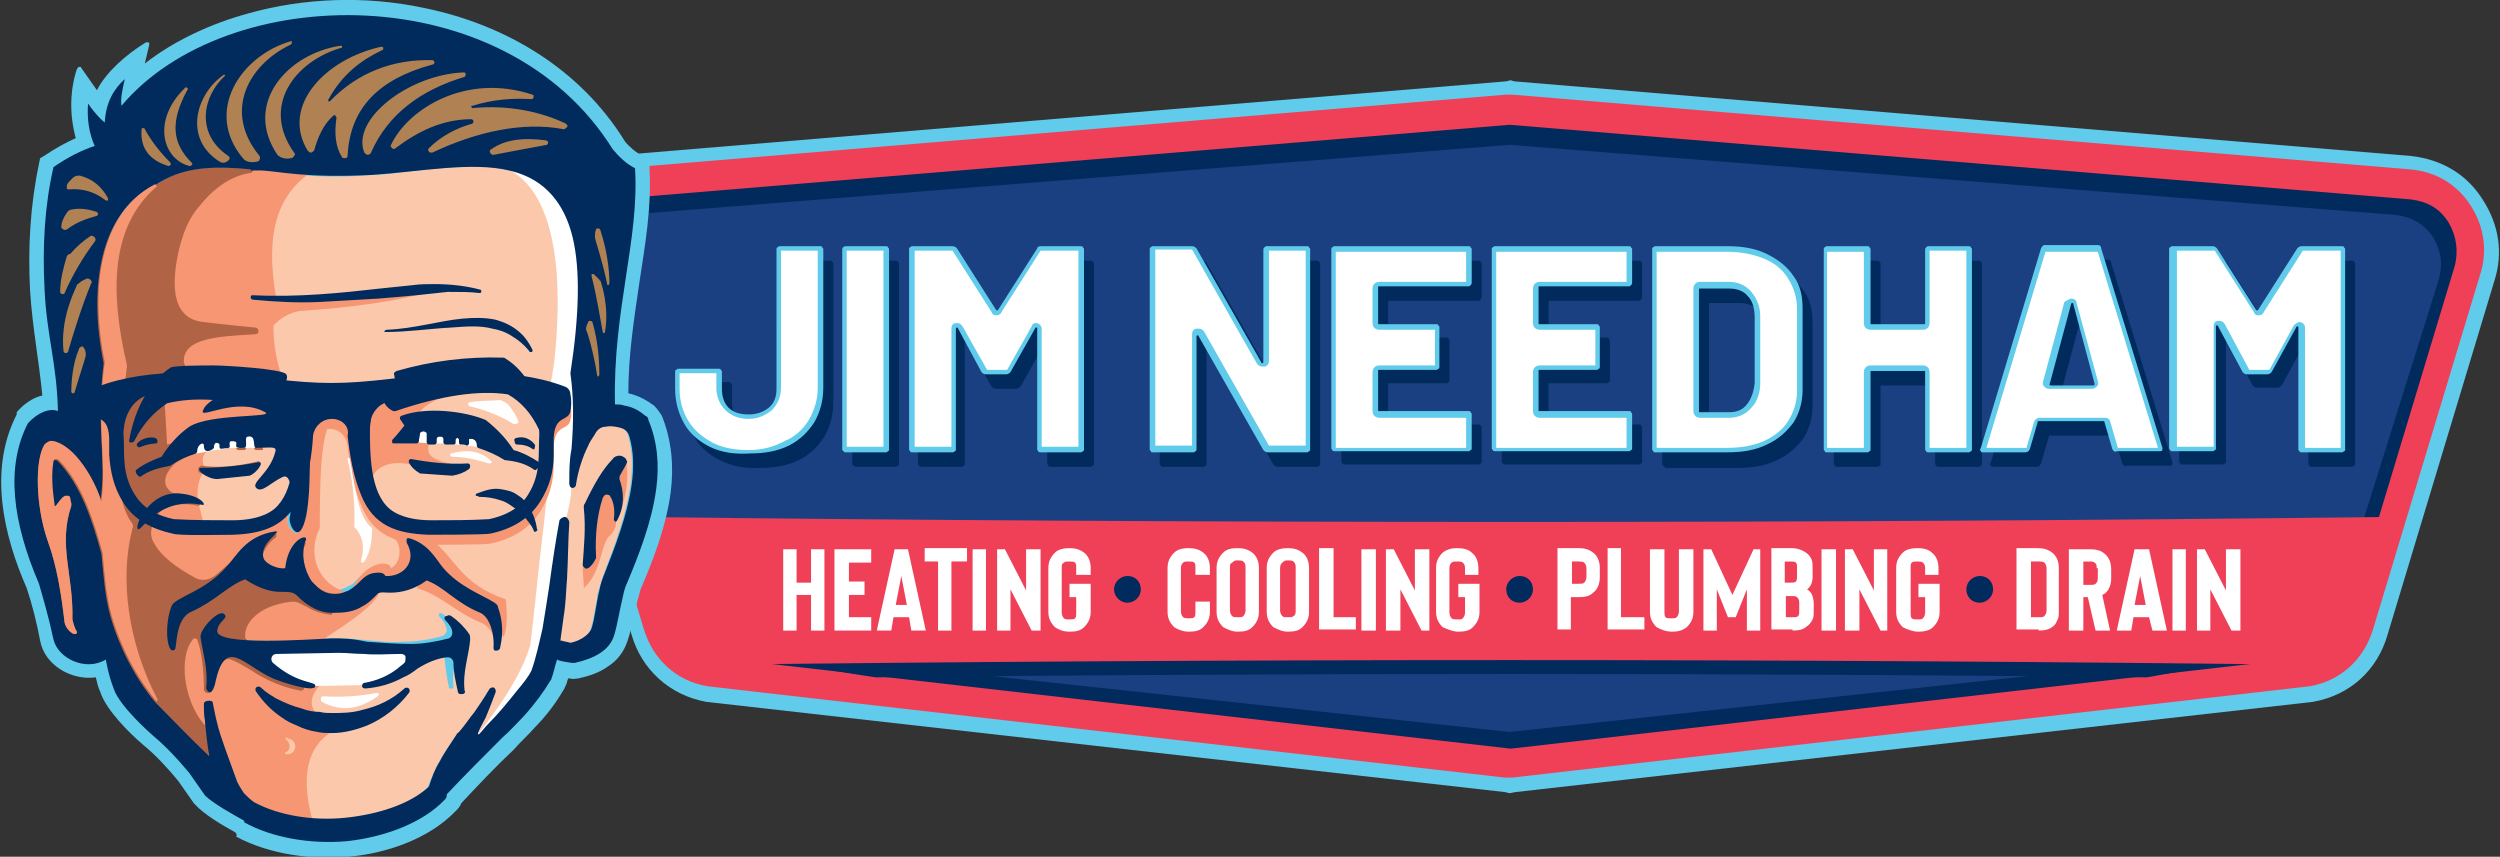 <?xml version="1.0" encoding="utf-8"?><svg xmlns="http://www.w3.org/2000/svg" xmlns:xlink="http://www.w3.org/1999/xlink" xml:space="preserve" id="Layer_1" x="0" y="0" style="enable-background:new 0 0 224.4 76.9" version="1.1" viewBox="0 0 224.4 76.9"><rect x="0" y="0" width="224.4" height="76.9" fill="#333333" stroke="none"/><style>.st0,.st1,.st2,.st3{clip-path:url(#SVGID_00000126308413824397497090000008972711002817458102_);fill-rule:evenodd;clip-rule:evenodd;fill:#60cbea}.st1,.st2,.st3{fill:#ef4058}.st2,.st3{fill:#002b5c}.st3{fill:#1b4082}.st4{fill:#fff}.st4,.st5,.st6{clip-path:url(#SVGID_00000126308413824397497090000008972711002817458102_)}.st5{fill-rule:evenodd;clip-rule:evenodd;fill:#fcc8ac}.st6{fill:#fff}.st6,.st7,.st8{fill-rule:evenodd;clip-rule:evenodd}.st7{clip-path:url(#SVGID_00000126308413824397497090000008972711002817458102_);fill:#f79672}.st8{fill:#b16445}.st10,.st11,.st8,.st9{clip-path:url(#SVGID_00000126308413824397497090000008972711002817458102_)}.st9{fill-rule:evenodd;clip-rule:evenodd;fill:#b08153}.st10,.st11{fill:#002b5c}.st11{fill:#60cbea}</style><defs><path id="SVGID_1_" d="M0 0h224.4v76.9H0z"/></defs><clipPath id="SVGID_00000026129672595499145930000013235686576299375005_"><use xlink:href="#SVGID_1_" style="overflow:visible"/></clipPath><path d="m135.9 7.3 80.5 6.7c2.8.3 5.1 1.7 6.5 4 1.4 2.2 1.8 4.7 1 7.2L214.3 57c-.9 3.1-3.3 5.4-6.7 6L136 71.1l-.5.1-.4-.1L63.4 63c-3.3-.6-5.8-2.9-6.7-6l-9.6-31.8c-.7-2.5-.4-5 1-7.2 1.5-2.3 3.7-3.7 6.6-4l80.5-6.7.4-.1.3.1z" style="clip-path:url(#SVGID_00000026129672595499145930000013235686576299375005_);fill-rule:evenodd;clip-rule:evenodd;fill:#60cbea"/><path d="m135.8 8.5 80.5 6.7c2.4.2 4.3 1.4 5.5 3.3 1.2 1.9 1.5 4.1.8 6.2L213 56.5c-.8 2.6-2.8 4.6-5.7 5.1l-71.6 8.2h-.6l-71.6-8.2c-2.9-.5-4.9-2.5-5.7-5.1l-9.6-31.8c-.6-2.1-.3-4.3.9-6.2 1.2-1.9 3.1-3.1 5.5-3.3l80.5-6.7h.7z" style="clip-path:url(#SVGID_00000026129672595499145930000013235686576299375005_);fill-rule:evenodd;clip-rule:evenodd;fill:#ef4058"/><path d="m135.5 11.2-80.7 6.7c-1.5.1-2.6.8-3.4 2.1-.8 1.3-1 2.6-.5 4l9.6 31.8c.5 1.8 1.8 2.9 3.5 3.2l71.6 8.2 71.6-8.2c1.7-.3 3-1.5 3.5-3.2l9.6-31.8c.4-1.4.2-2.8-.5-4-.8-1.3-1.9-1.9-3.4-2.1l-80.9-6.7z" style="clip-path:url(#SVGID_00000026129672595499145930000013235686576299375005_);fill-rule:evenodd;clip-rule:evenodd;fill:#002b5c"/><path d="M135.5 13 56 19.3c-1.4.1-2.5.8-3.3 2-.8 1.2-1 2.5-.5 3.8l9.4 30c.5 1.6 1.8 2.7 3.4 3l70.5 7.6 70.5-7.6c1.7-.3 2.9-1.4 3.5-3l9.4-30c.4-1.4.2-2.6-.5-3.8-.8-1.2-1.9-1.8-3.3-2L135.5 13z" style="clip-path:url(#SVGID_00000026129672595499145930000013235686576299375005_);fill-rule:evenodd;clip-rule:evenodd;fill:#1b4082"/><path d="M60.9 57.7c4.1.8 13.6 2.5 17.7 3.1 33.5-.4 80.6-.4 114.1 0 4.1-.7 12.9-2.4 16.9-3.1l2.3-9.2c-43.2.6-110 .6-153.1 0l2.1 9.2z" style="clip-path:url(#SVGID_00000026129672595499145930000013235686576299375005_);fill-rule:evenodd;clip-rule:evenodd;fill:#002b5c"/><path d="M56.9 46.4c50.3.6 107.1.6 157.4 0l-4.7 13.3c-48.2-.6-100.2-.6-148.4 0l-4.3-13.3z" style="clip-path:url(#SVGID_00000026129672595499145930000013235686576299375005_);fill-rule:evenodd;clip-rule:evenodd;fill:#ef4058"/><path d="M74 49.3v7.3h-1.2v-3.2h-1.3v3.2h-1.2v-7.3h1.2v3h1.3v-3H74zm2.2 1.1v1.8h1.4v1.2h-1.4v2h2v1.2h-3.3v-7.3h3.3v1.2h-2zm5.4 5h-1.4l-.2 1.2h-1.3l1.6-7.3h1.2l1.6 7.3h-1.3l-.2-1.2zm-.2-1.1-.5-2.6-.5 2.6h1zm5.3-3.9h-1.3v6.2h-1.2v-6.2H83v-1.2h3.8v1.2zm1.8-1.1h-1.2v7.3h1.2v-7.3zm4.8 7.3h-.7l-1.9-3.7v3.7h-1.2v-7.3h.7l1.9 3.7v-3.7h1.3v7.3zm2.7.1c.6 0 1-.1 1.3-.4.4-.4.6-.8.6-1.4v-2.5H96v1.2h.6V55c0 .2 0 .4-.1.5-.1.1-.3.1-.5.1s-.4 0-.5-.1c-.1-.1-.2-.3-.2-.5v-4c0-.3 0-.4.2-.5.1-.1.2-.1.5-.1.2 0 .4 0 .5.1.1.1.1.2.1.5v.6h1.3V51c0-.6-.2-1.1-.6-1.4-.4-.3-.8-.4-1.3-.4s-1 .1-1.3.4c-.4.4-.6.8-.6 1.4v3.9c0 .6.2 1 .6 1.4.3.2.7.4 1.3.4M106.7 56.7c.6 0 1-.1 1.3-.4.4-.4.6-.8.6-1.4V54h-1.3v.9c0 .2 0 .4-.1.5-.1.1-.3.1-.5.1s-.4 0-.5-.1c-.1-.1-.2-.3-.2-.5V51c0-.3.1-.4.2-.5.1-.1.2-.1.5-.1.2 0 .4 0 .5.1.1.1.1.2.1.5v.6h1.3V51c0-.6-.2-1.1-.6-1.4-.4-.3-.8-.4-1.3-.4s-1 .1-1.3.4c-.4.4-.6.8-.6 1.4v3.9c0 .6.2 1 .6 1.4.3.2.8.4 1.3.4m4.4 0c.6 0 1-.1 1.3-.4.4-.4.6-.8.6-1.4V51c0-.6-.2-1.1-.6-1.4-.4-.3-.8-.4-1.3-.4-.6 0-1 .1-1.3.4-.4.4-.6.8-.6 1.4v3.9c0 .6.2 1 .6 1.4.4.2.8.4 1.3.4m0-6.4c.2 0 .4 0 .5.1.1.1.2.2.2.5v3.9c0 .2-.1.4-.2.5-.1.1-.2.1-.5.1s-.4 0-.5-.1c-.1-.1-.2-.3-.2-.5V51c0-.3 0-.4.2-.5.2-.2.3-.2.5-.2m4.5 6.4c.6 0 1-.1 1.3-.4.4-.4.6-.8.6-1.4V51c0-.6-.2-1.1-.6-1.4-.4-.3-.8-.4-1.3-.4s-1 .1-1.3.4c-.4.4-.6.8-.6 1.4v3.9c0 .6.2 1 .6 1.4.4.2.8.4 1.3.4m0-6.4c.2 0 .4 0 .5.1.1.1.2.2.2.5v3.9c0 .2 0 .4-.2.5-.1.1-.2.1-.5.1s-.4 0-.5-.1c-.1-.1-.2-.3-.2-.5V51c0-.3.1-.4.2-.5.2-.2.3-.2.5-.2m6.1 5.1h-2v-6.2h-1.3v7.3h3.3v-1.1zm1.8-6.1h-1.3v7.3h1.3v-7.3zm4.8 7.3h-.7l-1.9-3.7v3.7h-1.3v-7.3h.7L127 53v-3.7h1.3v7.3zm2.6.1c.6 0 1-.1 1.3-.4.4-.4.6-.8.6-1.4v-2.5h-1.9v1.2h.6V55c0 .2-.1.4-.2.5-.1.1-.2.1-.5.1-.2 0-.4 0-.5-.1-.1-.1-.2-.3-.2-.5v-4c0-.3.1-.4.2-.5.1-.1.2-.1.5-.1.2 0 .4 0 .5.1.1.1.2.2.2.5v.6h1.2V51c0-.6-.2-1.1-.6-1.4-.3-.3-.8-.4-1.3-.4s-.9.1-1.3.4c-.4.4-.6.8-.6 1.4v3.9c0 .6.2 1 .6 1.4.5.2.9.4 1.4.4M141.1 53.6h.6c.6 0 1-.1 1.3-.4.4-.3.6-.8.6-1.4V51c0-.6-.2-1.1-.6-1.4-.4-.3-.8-.4-1.3-.4h-1.9v7.3h1.2v-2.9zm0-3.2h.6c.2 0 .4 0 .5.1.1.1.2.3.2.5v.8c0 .2-.1.4-.2.5-.1.1-.3.1-.5.1h-.6v-2zm6.5 5h-2.1v-6.2h-1.2v7.3h3.3v-1.1zm2.5 1.3c.5 0 .9-.1 1.3-.4.4-.4.6-.8.6-1.4v-5.6h-1.3v5.6c0 .2-.1.4-.2.5-.1.1-.2.1-.5.1s-.4 0-.5-.1c-.1-.1-.1-.3-.1-.5v-5.6h-1.3v5.6c0 .6.2 1 .6 1.4.4.2.8.4 1.4.4m7.9-7.4v7.3h-1.2v-3.7l-1 2.5h-.7l-1-2.5v3.7h-1.2v-7.3h.7l1.9 4.1 1.9-4.1h.6zm2.9 7.3c.6 0 1-.1 1.3-.4.2-.1.4-.4.5-.6.1-.2.1-.5.1-.7v-.7c0-.6-.2-1.1-.6-1.3.3-.2.5-.6.5-1.1V51c0-.3 0-.6-.1-.8-.1-.2-.2-.4-.5-.6-.3-.2-.7-.4-1.3-.4H159v7.3h1.9zm-.7-3.1h.6c.2 0 .4 0 .5.1.1.1.2.2.2.5v.7c0 .2 0 .4-.1.5-.1.1-.2.1-.5.1h-.6v-1.9zm0-3.1h.5c.2 0 .4 0 .5.1.1.1.1.2.1.5v.7c0 .2 0 .4-.1.5-.1.1-.3.1-.5.1h-.5v-1.9zm4.6-1.1h-1.3v7.3h1.3v-7.3zm4.7 7.3h-.7l-1.9-3.7v3.7h-1.3v-7.3h.7l1.9 3.7v-3.7h1.2v7.3zm2.7.1c.5 0 1-.1 1.3-.4.4-.4.6-.8.6-1.4v-2.5h-1.9v1.2h.6V55c0 .2-.1.4-.2.5-.1.1-.2.1-.5.1-.2 0-.4 0-.5-.1-.1-.1-.1-.3-.1-.5v-4c0-.3 0-.4.1-.5.1-.1.3-.1.5-.1s.4 0 .5.1c.1.1.2.2.2.5v.6h1.2V51c0-.6-.2-1.1-.6-1.4-.3-.3-.8-.4-1.3-.4s-1 .1-1.3.4c-.4.4-.6.8-.6 1.4v3.9c0 .6.2 1 .6 1.4.4.2.9.4 1.4.4M183 56.6c.5 0 1-.1 1.3-.4.2-.1.3-.4.4-.6.1-.2.1-.5.1-.7V51c0-.6-.2-1.1-.6-1.4-.4-.3-.8-.4-1.3-.4H181v7.3h2zm-.7-6.2h.7c.2 0 .4 0 .5.1.1.1.2.3.2.5v3.8c0 .2-.1.4-.2.5-.1.1-.2.1-.5.1h-.7v-5zm7.1 6.2h-1.3l-.7-3h-.4v3h-1.3v-7.3h1.9c.5 0 1 .1 1.3.4.4.3.6.8.6 1.4v.8c0 .6-.2 1.1-.6 1.4-.1 0-.1.1-.2.1l.7 3.2zm-1.2-5.6c0-.2 0-.4-.2-.5-.1-.1-.2-.1-.5-.1h-.5v2.1h.6c.2 0 .4 0 .5-.1.1-.1.2-.2.2-.5V51zm4.7 4.4h-1.4l-.2 1.2H190l1.6-7.3h1.3l1.6 7.3h-1.3l-.3-1.2zm-.3-1.1-.5-2.6-.5 2.6h1zm3.6-5H195v7.3h1.2v-7.3zm4.8 7.3h-.7l-1.9-3.7v3.7h-1.2v-7.3h.7l1.9 3.7v-3.7h1.3v7.3z" style="clip-path:url(#SVGID_00000026129672595499145930000013235686576299375005_);fill:#fff"/><path d="M101.2 54.1c.6 0 1.2-.5 1.2-1.2s-.5-1.2-1.2-1.2c-.6 0-1.2.5-1.2 1.2s.6 1.2 1.2 1.2M136.4 54.1c.6 0 1.2-.5 1.2-1.2s-.5-1.2-1.2-1.2c-.6 0-1.2.5-1.2 1.2s.5 1.2 1.2 1.2M177.7 54.1c.6 0 1.2-.5 1.2-1.2s-.5-1.2-1.2-1.2c-.6 0-1.2.5-1.2 1.2s.5 1.2 1.2 1.2" style="clip-path:url(#SVGID_00000026129672595499145930000013235686576299375005_);fill-rule:evenodd;clip-rule:evenodd;fill:#002b5c"/><path d="M21.1 74.7c-1.1-.6-2.8-1.6-3.6-2.5l-.1-.1-1.4-2c-.9-1.1-2-2.3-3.1-3.2-1.3-1.1-3.4-3.2-3.9-4.8-.2-.4-.3-.9-.4-1.3-2.2.3-4.6-1.1-5-3.3-.3-1.6-.7-3.2-1.2-4.7C.3 48-1 42.3 1.4 37.4l.1-.2V37c.6-.7 1.4-1.3 2.3-1.5-.3-3.1-.9-6.2-1.1-9.4-.2-3.8 0-7.6.8-11.4l.1-.5.5-.3c.9-.6 1.8-1.1 2.7-1.5-.6-2.2-.5-4.4.1-6.2.1-.1.1-.2.2-.2s.2 0 .2.1l1.4 2c.8-1.6 2.6-3.2 4.4-4.3h.2c.1 0 .1.1.1.2L13 5.7c2.7-2.1 6-3.6 9.3-4.5C27.3-.2 32.8-.4 38 .7c7.4 1.5 14.1 5.5 18.1 12 .4.5 1 1 1.6 1.3l.6.4v.8c.2 3.4-.4 6.8-.9 10.1-.5 3.4-1 6.6-1 10 .9.2 1.6.6 2.3 1.1.3.3.5.6.7.9.9 2.2 1.1 4.6.8 6.9-.4 3-1.5 5.9-2.7 8.7-.1.4-.2.7-.3 1.1-.3 1.2-.5 2.5-.9 3.6-.3.9-.9 1.7-1.7 2.2-.8.6-1.8.9-2.7 1.1-.2 0-.5.1-.7 0H51c-.1.2-.1.4-.2.6-.1.1-.1.3-.2.4-.7 1.2-1.6 2.4-2.6 3.4-.6.7-1.3 1.3-1.9 2-1.6 1.5-3.2 3.2-4.7 4.8-.1.3-.3.5-.5.7-2.4 2.5-6.2 3.8-9.6 4.1-3.3.3-7.1-.2-10.1-1.8.1-.2 0-.3-.1-.4" style="clip-path:url(#SVGID_00000026129672595499145930000013235686576299375005_);fill-rule:evenodd;clip-rule:evenodd;fill:#60cbea"/><path d="M24.7 48.1c-.1 0-.2 0-.3.1-.9.2-1.7.8-2.4 1.4-.8.7-1.6 1.5-2.5 2.2-.6.5-1.5.6-2.1.2-1.3-.8-2.9-1.8-3.7-3.2-.2-.4-.3-.9-.2-1.3.4-1.9 2-2.5 3.8-2.3.2 0 .4.1.6.1.1 0 .1 0 .1-.1s0-.1-.1-.1c-.7-.2-2.4-.5-2.8-1.1-.3-.4-.3-1.1 0-1.6.3-.6.7-1 1.3-1.2.4-.2.7-.4 1.1-.5 0-.4.1-.6.5-.8h.3c.1.1.2.2.2.3v.3c.2 0 .4-.1.5-.1h.1v-.2c0-.2.1-.3.3-.3h.1c.2 0 .3.1.3.3v.2c.2 0 .5-.1.7-.1 0 0 .1 0 .1-.1V40c0-.2.1-.3.3-.3h.2c.2 0 .3.1.3.3v.3h.5v-.6c0-.2.1-.3.2-.3h.5c.1 0 .2.2.2.3v.6h1.5c.4 0 .5.2.4.6-.3.9-1.2 2.1-1.8 2.8 0 .1-.1.2 0 .3 0 0 .1 0 .1.1 0 0 .1.1.1 0 .7-.4 1.3-.8 2-1.2.5-.2.7.5.8.8 0 1 0 2-.1 3 0 .3.1.6.3.8l.3.3c.1 0 .1.1.2.1 0 0 .1 0 .1-.1.3-.3.4-1 .5-1.4.3-1.5.3-3 .3-4.6 0-1 .1-2 .3-3-.1-.5-.2-.9-.4-1.4-.2-.4-.4-.7-.6-1-.3-.5-.5-.9-.7-1.4v-.1H26c-.2.1-.4.3-.6.4h-.2c-.1-.1-.1-.2-.1-.3.2-.3.3-.7.4-1v-.2c0-.1-.1-.1-.2-.1-2.9-.5-5.7-.7-8.6-.6-.2 0-.3 0-.4-.2-.1-.1-.2-.2-.2-.4 0-.4.1-.7.3-1 .5-.8 1.6-1.1 2.5-1.2 1.2-.2 2.6-.3 3.8-.3.1 0 .2-.1.2-.2s-.1-.2-.2-.2c-1.6-.2-3.1-.3-4.7-.5-.6-.1-1.2-.3-1.7-.8-1.3-1.3-.9-4-.6-5.6.3-1.5.9-3.1 1.9-4.3 1.5-1.8 3.4-3.2 5.9-3.1.5 0 1 .1 1.5.2.7.1 1.3.2 1.9.2 2.1.2 4.3.2 6.5 0 .8 0 1.6-.1 2.4-.2 1.7-.2 3.5-.4 5.2-.5 1.5-.1 3.2-.1 4.7.3 3.2.8 5 3 5.8 6.1.4 1.7.5 3.5.4 5.2-.1 2.3-.3 4.7-.7 7 .2 2.3.3 4.5 0 6.8-.2 1-.2 2.1-.2 3.1 0 .1.1.2.2.2s.2-.1.2-.2c.3-1.2.6-2.5 1.2-3.6.3-.6.6-1.1 1-1.6v-.1c.5-.1 1-.1 1.5 0 .4.1.8.2 1.1.4.6 1.5.6 3.3.4 4.9-.4 2.7-1.4 5.4-2.4 8-.2.5-.3 1-.5 1.6-.1.2-.1.4-.1.6-.2.9-.3 1.9-.6 2.8-.1.4-.4.6-.7.8-.4.3-.8.4-1.3.5-.3 0-.6-.1-.9-.2h-.2v-.1l.3-2.1c.1-1.1.2-2.2.2-3.3.1-1.7.1-3.4.2-5 0-.2-.1-.3-.3-.3-.2 0-.3.1-.3.3-.3 1.9-.6 3.9-.9 5.8-.2 1.3-.4 2.5-.6 3.8-.2 1.3-.5 2.6-1 3.8-.4.7-.9 1.3-1.3 1.9-.8 1-1.7 2-2.6 3-.3.3-.5.6-.8.9-.1.1-.2.1-.3 0-.1-.1-.1-.2-.1-.3.2-.5.5-.9.7-1.4.4-.8.7-1.5.9-2.3 0-.1 0-.2-.1-.2s-.2 0-.2.1c-.4.7-.8 1.4-1.3 2-.5.7-.9 1.4-1.5 1.9 0 0 0 .1-.1.1-.5.8-1.1 1.6-1.5 2.4-.4.8-.7 1.5-1 2.3-1.9 1.8-5 2.7-7.6 2.9-2.7.2-5.8-.1-8.2-1.4-.4-.2-.7-.5-1-.8-.3-.3-.5-.7-.7-1.1-.5-1.4-1.1-2.8-1.5-4.2-.3-1-.6-1.9-.7-2.9 0-.1-.2-.1-.3-.1-.1 0-.3 0-.3.2 0 .5.1 1 .1 1.5 0 .1-.1.2-.2.3-.1.1-.2 0-.3-.1-.7-.8-1.1-1.8-1.4-2.8-.5-1.6-.6-3.9.5-5.2.1-.1.2-.2.3-.1.1 0 .2.1.3.2.5 1.3.6 3.2.6 4.5 0 .1.1.1.1.1h.1c.1 0 .1-.1.1-.1.1-1 .5-1.8 1.1-2.7.2-.3.5-.4.9-.3.7.2 1.3.7 2 1 .3.2.7.4 1 .6 1 .6 2.2 1 3.4 1.2 0 0 .1 0 .1-.1s0-.1-.1-.1c-1.1-.4-2.1-.9-3.1-1.6-.3-.2-.6-.4-.8-.6-.1-.1-.2-.3-.1-.5s.2-.3.4-.3c2 0 4.1-.1 6.1-.1.9 0 1.8.1 2.7.1h3.3c.2 0 .5.1.6.4.1.2 0 .5-.2.7-.2.2-.4.3-.6.5-.9.7-1.9 1.1-3 1.3 0 0-.1 0-.1.1s.1.1.1.1c1.2-.1 2.3-.4 3.4-1 .4-.2.9-.5 1.3-.8.8-.5 1.7-.9 2.6-1.1.2 0 .4 0 .5.1.1.1.2.3.2.4.1.9.2 1.7.4 2.6 0 0 0 .1.1.1h.2c.1 0 .1-.1.1-.2-.1-.8 0-1.6.2-2.4.1-.7.3-1.5.4-2.2 0-.1 0-.3-.1-.4-.4-.6-1-1.2-1.5-1.5-.1-.1-.2-.1-.3 0v.2c.3.3.6.7.7 1.2 0 .3-.2.5-.4.6-1.1.3-2.3.5-3.5.5-1.3.1-2.7-.1-4-.2-.9-.1-1.8-.1-2.7-.1-2.2 0-4.3.3-6.5.2-.2 0-.5 0-.7-.1-.3 0-.6-.3-.5-.6 0-.8.4-1.5 1-2 .9-.7 2.2-1.1 3.4-1.2.6 0 .9.3 1.4.5.7.4 1.5.7 2.3.7.8 0 1.5-.1 2.2-.5.5-.3.9-.6 1.2-1 .1-.1.2-.2.3-.2.1-.1.1-.2.3-.2h.2c1.4.1 2.7-.3 3.9-1.1l.1-.1h.1c.2.1.5.2.7.3.6.3 1.2.8 1.8 1.2.7.5 1.4 1 2.3 1.3 1.1.5 1.4 2.3 1.5 3.4v.1h.1c.1 0 .2-.1.2-.2.3-1.2.2-2.4-.2-3.5-.1-.1-.1-.2-.3-.3-.7-.5-1.5-.8-2.2-1.2-.9-.5-1.7-1.1-2.4-1.9-.2-.2-.4-.4-.5-.7-.2-.3-.4-.5-.6-.8-.5-.6-1.1-1-1.9-1.2h-.1v.1c.4.7.6 1.5.1 2.2-.4.7-1.3 1-2.1 1h-.1v-.1c-.2-.2-.3-.3-.6-.3-.6-.1-1 .2-1.5.6-.4.3-.6.7-1.1.9-.4.2-.8.4-1.3.4-1-.1-2-.7-2.5-1.5-.2-.3-.4-.6-.4-.9-.1-.3-.1-.5-.1-.7 0-.5 0-.9.2-1.4.1-.1 0-.2 0-.2-.1 0-.2 0-.2.1-.3.3-.5.5-.7.8-.3.5-.5 1.2-.6 1.8v.1h-.1c-.6.1-1.8-.3-2.1-.9-.2-.4-.1-.9.1-1.3.2-.1.6-.5 1.1-.8M18.3 37c1.7-.5 3.9-.9 5.5 0 .1 0 .2.2.1.3-.1.1-.1.2-.3.2-.8 0-1.5.1-2.2.2-.9.1-1.8.3-2.7.5-.2.1-1.2.2-1.3.3-.5.4-.9.7-1.5.9-.1 0-.2-.1-.2-.1-.1-.1-.1-.2 0-.3.2-.4.5-.9.7-1.2-.1 0-.2.1-.2.1H16c-.1 0-.1-.1-.1-.2 0-.5.1-1.1.4-1.5.1-.2.3-.3.5-.4.7-.2 1.6-.1 2.3 0 .1 0 .2.1.2.2s0 .2-.1.3c-.5.1-.8.4-.9.7" style="clip-path:url(#SVGID_00000026129672595499145930000013235686576299375005_);fill-rule:evenodd;clip-rule:evenodd;fill:#fcc8ac"/><path d="M45.8 15.3c3.3.8 5.1 3 5.9 6.1.4 1.7.5 3.5.4 5.2 0 2.3-.3 4.7-.7 7 .2 2.3.3 4.5 0 6.8-.6 3.9.4 2.3-.6 6.2v.1c-.2 0-.3.1-.3.3-.3 1.9-.6 3.9-.9 5.8-.2 1.3-.4 2.5-.6 3.8-.2 1.3-.5 2.6-1 3.8-.4.7-.9 1.3-1.3 1.9-.8 1-1.7 2-2.6 3-.3.3-.5.6-.8.9-.1.1-.2.1-.3 0-.1-.1-.1-.2-.1-.3 1.6-2 3.9-5.2 4.7-8 .4-3.1.7-6.7 1.1-9.8.3-2.8.6-5.5.9-8.2l-.3-4.8c.2-1 .4-2.1.5-3.1 1-10.1-1-15.1-4-16.7" style="clip-path:url(#SVGID_00000026129672595499145930000013235686576299375005_);fill-rule:evenodd;clip-rule:evenodd;fill:#fff"/><path d="M28.4 39.1v-3.9c2.1.1 3.9 0 6.7-.4 4.9-.6 10.9-1.1 15.6.7.3.1.5.4.5.7.1.5.1 1.1 0 1.5-.2 1-1.4.3-1.5 2.4v1.6c0 1.6-.4 2.9-1.2 4.2-1 1.6-2.6 2.5-4.5 2.9-.5.1-4.7.1-5.5.1-2.9-.1-5-.8-6.1-3.6-.7-1.7-1-3.5-1.2-5.3-.1-.8-.7-1.5-1.6-1.5h-.1c-.3 0-.8.2-1.1.6m15.5 8.4c1.4-.4 2.7-1 3.5-2.2 1.2-1.9.9-3.7 1-5.2.1-1.9-.8-3.8-2.9-3.9-3.4-.2-7 .3-10.3.7-1.1.1-1.9 1-2 2.1 0 2.7 0 6.1 1.8 7.6 1 .8 2.5 1 3.7 1 1.8 0 3.5-.1 5.2-.1M54.6 48.2c.4-.3.7-.8.7-1.4.8-1.7 1.2-3.5.9-5.4-.9.9-1.8 1.8-2.8 2.7-.4 2.3-.7 4.5-1.1 6.7 0 .9.1 1.1.1 2 1.6-1.5 1.4-3.4 2.2-4.6" style="clip-path:url(#SVGID_00000026129672595499145930000013235686576299375005_);fill-rule:evenodd;clip-rule:evenodd;fill:#f79672"/><path d="M31.6 52.9c1.1-2.5 3.4-2.7 3.5-1.9 1-.5 1-2.4.1-2.8-1.7-.9 2.6-.5 3.5.2 2.2 1.7 2.6 4 6.7 5.4.1 1 .2 2.4-.2 3.4-.2-.3-.5-.7-.7-1.1l.2 2.2c-.2-.9-.6-2-1.5-2.4-2.1-.8-3.8-2.6-5.8-3.1.3-.4.7-1.1 1.1-1.6l-.3-.2c-.9.6-1.7 1.1-2.5 1.6-.9-.4-3.4.6-4.1.3M23.7 26.7c0 .4.4 2.6.3 3.1.9-1.1 1.9-1.8 3.1-1.9 4.3-.3 8.4-.8 12.3-1.9-3 .3-5.9.5-8.9.7h-6.8" style="clip-path:url(#SVGID_00000026129672595499145930000013235686576299375005_);fill-rule:evenodd;clip-rule:evenodd;fill:#f79672"/><path d="M24.7 48.1c-.1 0-.2 0-.3.1-.9.2-1.7.8-2.4 1.4-.8.7-1.6 1.5-2.5 2.2-.6.5-1.5.6-2.1.2-1.3-.8-2.9-1.8-3.7-3.2-.2-.4-.3-.9-.2-1.3.4-1.9 2-2.5 3.8-2.3.2 0 .4.1.6.1.1 0 .1 0 .1-.1s0-.1-.1-.1c-.7-.2-2.4-.5-2.8-1.1-.3-.4-.3-1.1 0-1.6.3-.6.7-1 1.3-1.2.4-.2.7-.4 1.1-.5 0-.4.1-.6.5-.8h.3c.1.1.2.2.2.3v.3c.2 0 .4-.1.5-.1h.1v-.2c0-.2.1-.3.3-.3h.1c.2 0 .3.1.3.3v.2c.2 0 .5-.1.7-.1 0 0 .1 0 .1-.1V40c0-.2.1-.3.3-.3h.2c.2 0 .3.1.3.3v.3h.5v-.6c0-.2.1-.3.2-.3h.5c.1 0 .2.2.2.3v.6h1.5c.4 0 .5.2.4.6-.3.9-1.2 2.1-1.8 2.8 0 .1-.1.2 0 .3 0 0 .1 0 .1.1 0 0 .1.1.1 0 .7-.4 1.3-.8 2-1.2.5-.2.7.5.8.8 0 1 0 2-.1 3 0 .3.1.6.3.8l.3.3c.1 0 .1.1.2.1 0 0 .1 0 .1-.1.3-.3.4-1 .5-1.4.3-1.5.3-3 .3-4.6 0-1 .1-2 .3-3-.1-.5-.2-.9-.4-1.4-.2-.4-.4-.7-.6-1-.3-.4-.4-.9-.6-1.3 1.1 1.3 2.9 1.9 4.1 2.3-1.3.4-1.6 3.4-1.6 10-1.2 2.4-.1 5.2 2.6 5.8.1 0 .2 0 .3.1-.1 0-.1 0-.2.1-.4.2-.8.4-1.3.4-1-.1-2-.7-2.5-1.5-.2-.3-.4-.6-.4-.9-.1-.3-.1-.5-.1-.7 0-.5 0-.9.2-1.4.1-.1 0-.2 0-.2-.1 0-.2 0-.2.1-.3.3-.5.5-.7.8-.3.5-.5 1.2-.6 1.8v.1h-.1c-.6.1-1.8-.3-2.1-.9-.2-.4-.1-.9.1-1.3.1-.9.5-1.3 1-1.6m.5-14.6c-2.8-.5-5.6-.7-8.4-.5-.2 0-.3 0-.4-.2-.1-.1-.2-.2-.2-.4 0-.4.1-.7.3-1 .5-.8 1.6-1.1 2.5-1.2 1.2-.2 2.6-.3 3.8-.3.1 0 .2-.1.2-.2s-.1-.2-.2-.2c-1.6-.2-3.1-.3-4.7-.5-.6-.1-1.2-.3-1.7-.8-1.3-1.3-.9-4-.6-5.6.3-1.5.9-3.1 1.9-4.3 1.5-1.8 3.4-3.2 5.9-3.1.5 0 1 .1 1.5.2.7.1 1.3.2 1.9.2h.7c-2.6 1.9-4 5.1-2.9 11.2-.5 2.5-.2 4.9.4 6.7m2.9 40.3c-1.8-.2-3.6-.6-5.1-1.4-.4-.2-.7-.5-1-.8-.3-.3-.5-.7-.7-1.1-.5-1.4-1.1-2.8-1.5-4.2-.3-1-.6-1.9-.7-2.9 0-.1-.2-.1-.3-.1-.1 0-.3 0-.3.2 0 .5.1 1 .1 1.5 0 .1-.1.2-.2.3-.1.1-.2 0-.3-.1-.7-.8-1.1-1.8-1.4-2.8-.5-1.6-.6-3.9.5-5.2.1-.1.2-.2.3-.1.1 0 .2.1.3.2.5 1.3.6 3.2.6 4.5 0 .1.1.1.1.1h.1c.1 0 .1-.1.1-.1.1-1 .5-1.8 1.1-2.7.2-.3.5-.4.9-.3.7.2 1.3.7 2 1 .3.2.7.4 1 .6 1 .6 2.2 1 3.4 1.2 0 0 .1 0 .1-.1s0-.1-.1-.1C26 61 25 60.5 24 59.8c-.3-.2-.6-.4-.8-.6-.1-.1-.2-.3-.1-.5s.2-.3.4-.3c1.5 0 3.1 0 4.6-.1.1 1 .8 2 .7 3.1-.9 1-1.2 2-.2 2.8.9 0 2.2.7 3.1.7-4.1 1-4.9 4.4-3.6 8.9m.9-16.4c-1.9 0-3.8.3-5.8.2-.2 0-.5 0-.7-.1-.3 0-.6-.3-.5-.6 0-.8.4-1.5 1-2 .9-.7 2.2-1.1 3.4-1.2.6 0 .9.3 1.4.5.7.4 1.5.7 2.3.7.8 0 1.5-.1 2.2-.5.4-.3 1.3-.9 1.7-1.2-.3 1.3-4.3 3.7-5 4.2M18.3 37c1.7-.5 3.9-.9 5.5 0 .1 0 .2.2.1.3-.1.1-.1.2-.3.2-.8 0-1.5.1-2.2.2-.9.1-1.8.3-2.7.5-.2.1-1.2.2-1.3.3-.5.4-.9.7-1.5.9-.1 0-.2-.1-.2-.1-.1-.1-.1-.2 0-.3.2-.4.5-.9.7-1.2-.1 0-.2.1-.2.1H16c-.1 0-.1-.1-.1-.2 0-.5.1-1.1.4-1.5.1-.2.3-.3.5-.4.7-.2 1.6-.1 2.3 0 .1 0 .2.1.2.2s0 .2-.1.3c-.5.1-.8.4-.9.7" style="clip-path:url(#SVGID_00000026129672595499145930000013235686576299375005_);fill-rule:evenodd;clip-rule:evenodd;fill:#f79672"/><path d="M43.9 46.8c-1.7.1-3.5.1-5.2 0-1.3-.1-2.8-.2-3.8-1-1.9-1.5-1.9-5.4-1.9-7.7 0-1.2.9-2.2 2.1-2.3 3.4-.4 7-.9 10.4-.7 2.2.2 3.1 2.1 3 4.1 0 .8 0 1.6-.1 2.4-.1 1-.4 1.9-.9 2.8-.8 1.4-2.1 2-3.6 2.4zm-28.3-.1c-1.5-.3-2.8-1-3.6-2.3-.6-.9-.8-1.8-1-2.8-.1-.8 0-1.6 0-2.4-.1-2 .9-3.9 3-4.1 3.4-.3 7 .3 10.4.7 1.2.1 2 1.1 2.1 2.3 0 2.3.1 6.1-1.9 7.7-1 .8-2.5 1-3.8 1-1.7 0-3.4 0-5.2-.1z" style="clip-path:url(#SVGID_00000026129672595499145930000013235686576299375005_);fill-rule:evenodd;clip-rule:evenodd;fill:#fcc8ac"/><path d="M33.9 62.5c.1-.1.1-.2.1-.2 0-.1-.1-.1-.2-.1-1.6.3-3.1.4-4.8.3-.1 0-.2.1-.2.2s0 .2.1.3c1.7.9 3.3.7 5-.5" style="clip-path:url(#SVGID_00000026129672595499145930000013235686576299375005_);fill-rule:evenodd;clip-rule:evenodd;fill:#fff"/><path d="M18.7 39.2c.1.4.1.7.2 1.1-.7.4-.9.9-.5 1.8-.6.9-.8 1.9-.6 3.1.2.6.3 1.2.5 1.8l-4.2.3c-.7-1.7-1.3-3.4-2-5.1 1.3-.7 2.7-1.5 4-2.2.8-.4 1.7-.6 2.6-.8" style="clip-path:url(#SVGID_00000026129672595499145930000013235686576299375005_);fill-rule:evenodd;clip-rule:evenodd;fill:#f79672"/><path d="M9 49.9c-.8-2.9-1.8-6-3.9-8.2-.1 1.2-.1 2.3 0 3.4l.6-.6c.1-.1.3-.1.5 0s.3.2.3.4.1.3.1.5v.3c-.4 1.2-.5 2.4-.5 3.6.1 2.2.6 4.2.6 6.4.1.4.2.7.3 1 .1.2 0 .4-.1.5-.1.1-.3.1-.5 0-.4-.3-.8-.7-.8-1.2-.2-2.5-.6-5-1.5-7.3-.7-2.1-1.6-7.1-.3-8.9.2-.3.6-.5 1-.4 1.8.3 3.3 2.6 4.1 4.5v-1.5c0-1.4-.1-2.8-.1-4.2 0-1.8.1-3.6.4-5.4-1.1-5.3-1-13.1 4.5-16.1h.1c2.7-1.9 5.6-1.8 8.8-1.5h.2l-.2.3c-1.4.2-3 .9-4.7 3-.9 1-1.5 2.4-1.9 4.2-.8 3.8.1 5 .6 5.5.4.4.9.6 1.6.7 0 0 2.5.3 4.7.5.2 0 .3.2.3.3 0 .2-.1.3-.3.3-3.2.2-6.5.3-6.4 2.5 0 .1.1.2.1.3s.2.1.3.1c.8 0 1.6-.1 2.4 0l-1.3 3c-.4 0-.8 0-1.1.1 0 0-.9.4-.8 1.8l.1.1H16c.1 0 .2-.1.2-.1.1 0 .1 0 .2.1.1 0 .1.1 0 .2-.2.3-.6.9-.7 1.2v.1h.1c.3-.1.8-.2 1.5-.8.1-.1 2.2-.6 4.3-.9l.1.7 1.7.2.2 1.8H23c-.1 0-.2-.1-.2-.2v-.6c0-.1-.1-.2-.1-.2h-.4c-.1 0-.2.1-.2.2v.6c0 .1-.1.2-.2.2h-.5c-.1 0-.2-.1-.2-.2v-.3c0-.1-.1-.2-.2-.2h-.2c-.1 0-.2.1-.2.2v.2c0 .1-.1.2-.2.2H19.6V40c0-.1-.1-.2-.2-.2h-.1c-.1 0-.2.1-.2.2v.2c0 .1 0 .2-.2.2s-.4 0-.5.1h-.2l-.1-.1v-.3c0-.1 0-.1-.1-.2h-.2c-.3.1-.4.3-.4.7 0 .1 0 .1-.1.2-.4.1-.8.3-1.1.5-.4.2-.8.5-1.2 1.2-.2.4-.3 1 .1 1.4.3.5 1.5.7 2.7 1 .1 0 .2.1.2.3 0 .1-.1.2-.2.2-.2 0-.4-.1-.6-.1-1.6-.2-3.3.2-3.6 2.2-.1.4 0 .9.2 1.2.7 1.3 2 2.2 3.6 3.1.6.4 1.4.3 2-.2 1.9-1.6 3.4-3.4 5.3-3.7.1 0 .1 0 .1.1v.2c-1 .7-1.4 1.7-1.1 2.3.3.5 1.3.9 1.9.8.2-1.7.9-2.3 1.3-2.7.1-.2.3-.2.4-.1.1.1.2.3.1.4-.2.5-.2.9-.2 1.4 0 .3.1.5.1.7.1.3.2.6.4.9.5.7 1.3 1.3 2.2 1.4v.1l-.1 1.8c-.8-.1-1.6-.3-2.2-.7-.5-.2-.8-.5-1.3-.5-1.2.1-2.5.5-3.3 1.2-.6.5-1 1.1-1 1.9 0 .2.2.4.4.5.3 0 .5 0 .7.1 2 .1 4.3-.2 6.5-.2l-.1 1.3h-6.1c-.1 0-.2.1-.3.2-.1.1 0 .2.1.3.3.2.5.4.8.6.9.7 2 1.2 3.1 1.6.1 0 .2.1.2.3 0 .1-.2.2-.3.2-1.1-.2-2.3-.6-3.4-1.2-.4-.2-.7-.4-1-.6-.7-.4-1.3-.8-1.9-1-.3-.1-.5 0-.7.2-.6.8-1 1.7-1.1 2.6 0 .1-.1.2-.2.2h-.1c-.1 0-.3-.1-.3-.3 0-1.8-.2-3.4-.6-4.5 0 0-.1-.1-.2-.1s-.1 0-.2.1c-1.3 1.6-.8 5.5 1 7.6.1.1.1.1.2 0 0 0 .3-.1.4-.1v.1c.1 1 .2 2 .4 3.1l.1.8-.5-.5c-1.7-1.6-3.3-3.3-5-4.9l-.1-.1c-1.8-2.2-3.2-5-4-7.8-.6-1.9-.6-3.8-.8-5.7m14.2-8.5c.1 0 .1 0 .1.1.1 0 .1.1 0 .1-.1.3-.3.6-.6.8-.1.1-.1.1-.2.1-1.1.2-2.1.3-3.1.4h-.1c-.5-.1-1-.3-1.4-.5-.1 0-.1-.1-.1-.2V42c.1-.1.2-.2.3-.2 1.3.2 3.1.1 5.1-.4" style="clip-path:url(#SVGID_00000026129672595499145930000013235686576299375005_);fill-rule:evenodd;clip-rule:evenodd;fill:#b16445"/><path d="m14.7 34.7.3 5.2 3.4-.9 6.5-.9-.9-2.8zM38.8 33.7c1.2.4 2.4.8 3.5 1.2-2 .5-4.1 1-5 2.6l-.6 2.1c.6 0 1.2.1 1.8.2-.4 1.6 1.1 1.5 3.2 2.2-1.5.5-3 .5-4.8-.3-1.8-.4-3.9 0-3.8 2.8-1.4-7.7.4-7.4 2.1-8.9.9-.9 1.9-1.4 3.6-1.9" style="clip-path:url(#SVGID_00000026129672595499145930000013235686576299375005_);fill-rule:evenodd;clip-rule:evenodd;fill:#f79672"/><path d="m42.6 38.9.9 1.1-.7.1-.9-.1-.6-.1h-.8l-.6-.1h-1.3l-1.2-.1-.3-1.3 3-.2zM17.7 39.3l-.5 1.4h.5l1.1-.2.4-.1 1-.1.5-.1h2.2l.3-1.4-3-.1zM23.1 59.8l-.5-1.3 1.4-.4 6.2-.2 6.5.6v1l-1.3 1.1-3.1.9-5.1.1zM33.4 47.4c-1.3-.9-1.6-4.2-2-6.2 0-.1-.1-.1-.1-.1-.1 0-.1 0-.1.1.4 1.7.7 3.7.6 6.1.9.9.9 2.1.6 3 0 .1 0 .2.1.2s.2 0 .2-.1c.5-.7.7-1.8.7-3" style="clip-path:url(#SVGID_00000026129672595499145930000013235686576299375005_);fill-rule:evenodd;clip-rule:evenodd;fill:#fff"/><path d="M25.8 66.3c.4 0 .7.3.7.7 0 .4-.3.7-.7.7h-.1c-.1 0-.1-.1-.1-.1 0-.1 0-.1.1-.1.4-.2.4-.8 0-1.1l-.1-.1.1-.1h.1z" style="clip-path:url(#SVGID_00000026129672595499145930000013235686576299375005_);fill-rule:evenodd;clip-rule:evenodd;fill:#fcc8ac"/><path d="M44.1 41.4c.1.1.1.1 0 .1 0 .1-.1.1-.2.1-1-.3-2.1-.6-3.3-.6-.1 0-.1-.1-.2-.1 0-.1 0-.1.1-.2 1.5-.4 2.7-.2 3.6.7M42.2 36.1c-.1 0-.2.1-.2.2s.2.2.3.2c.9.2 2.4.7 3.7 1.5.1.1.3.1.4 0 .1 0 .2-.1.1-.2-.1-.4-.4-.9-.9-1.5-.2-.2-.5-.3-.7-.4-.5.1-1.4 0-2.7.2" style="clip-path:url(#SVGID_00000026129672595499145930000013235686576299375005_);fill-rule:evenodd;clip-rule:evenodd;fill:#fff"/><path d="M22.7 26.9c2.1.2 4.1.3 6.1.2 1.8-.1 3.5-.2 5.2-.3 1.2-.1 2.4-.2 3.4-.3 1-.1 1.9-.2 2.8-.3 1.1 0 2 0 2.8.1.1 0 .2 0 .2-.1s0-.2-.1-.2c-1.1-.3-2.5-.5-4.1-.5-.6 0-1.3 0-2 .1-.9.1-1.9.2-2.9.3-3.5.4-7.4.8-11.4.6-.1 0-.2 0-.2.2 0 .1.1.2.2.2m7.1 30.4c-2.2.1-10.5.7-10.3-.7.1-.9 1.1-1.1.6-1.5-.5-.4-2.2 1.4-2.1 2.1.2 1.4.7 2.9.5 4.6 0 0 .4 1 .8-.4.9-4.4 2.5-1.7 5.2-.5.7.3 3.7 1.3 3.8.7.1-.5-1.5-.1-3.8-2.1-.3-.3-.1-.8.3-.8l5.6-.1c.8 0 1.5.1 2.3.1.9.1 2.3 0 3.3 0 .2 0 .4.1.4.3 0 .2 0 .4-.1.5-.2.2-.4.3-.6.5-.9.7-1.9 1.1-3 1.3-.1 0-.2.1-.2.3 0 .1.1.2.3.2 1.2-.1 2.3-.4 3.4-1 .5-.2.9-.5 1.3-.8.8-.5 1.7-.9 2.6-1 .1 0 .3 0 .4.1.1.1.2.2.2.4 0 .8.2 1.7.4 2.6 0 .1.1.2.2.2h.2c.2 0 .3-.2.2-.3-.2-1.7.4-3.2.5-4.6 0-.2 0-.4-.1-.5-.4-.6-1-1.2-1.6-1.6-.1-.1-.3-.1-.4 0H40c-.1.1-.1.1-.1.2s0 .1.1.2c.3.3.6.7.6 1.1 0 .2-.1.4-.3.5-1.2.3-2.3.5-3.4.5-1.3 0-2.6-.1-4-.2-1.3-.3-2.2-.3-3.1-.3M19.2 32.8c.9 0 6.2.3 6.5.8.4.6-1.2 2 .3 1h.2c.8-.6.5.8.6 1 .6 1.1 1.2 1.7 1.3 3-.5 2.6-.1 4.8-.6 7.6-.6 3-1.6.9-1.5.3.1-.3.5-4.1-.6-3.7-1.1.5-1.9 1.5-2.4 1s1.2-1.3 1.7-3.2c.2-.6-.4-.4-1.7-.4-.4 0 .1-1.2-.8-1-.3.1.1 1-.3 1-1.4.1-.1-.6-1.1-.6-.4 0 0 .6-.3.6-.8.1-.8.2-.8-.3 0-.1-.5-.4-.5.3 0 .1-.9.7-.9-.2 0-.4-.6-.1-.6.5 0 .1-.1.2-.1.2-.9.3-1.6.6-2.3 1.1-1 .2-1.9.4-2.7 1-.2 0-.5-.4-.4-.6.6-.5 1.5-.9 2.3-1.2.7-1.1 1.5-2 2.5-2.7 1.9-1.2 7.7-.8 6.8-1.3-2.5-1.4-5.8.6-5.6-.1.1-.3.3-.6.9-1-1.5-.1-2.9 0-4.1.3-1.2.8-2.2 1.9-2.9 3.3-.1.3-.6.3-.5 0 .5-2.9 1.9-5.3 3.7-6.5.3-.2 3.2-.2 3.9-.2zm-5.3 6.5c.3.1.3.5.1.5-1.4.1-1.5.6-1.7.2-.2-.2.7-.9 1.6-.7m9.3 2.2c.6-.1-.2 1-.8 1.2l-2.9.3c-1 0-2.1-1-1.4-1 1.7 0 3.5-.2 5.1-.5m-5.1 3.8c-3.9-.7-5.4 2.4-5.7 2.2-.4-.2 1-3.5 3.8-3.2 2 .2 2.4 1.2 1.9 1m9.9 6.9c.5.5 1 1.1 1.9 1.1h.2c.6 0 .9-.2 1.2-.3.5-.3.8-.6 1.1-.9.5-.5.9-.7 1.6-.7.3 0 .5.1.6.3 1.6.1 2.9-1.3 1.9-3v-.3c0-.1.2-.1.2-.1 1.8.5 2.5 2 3.1 2.7 1.5 1.7 3.3 2.3 4.6 3.1.1.1.3.2.3.4.4 1.1.5 2.3.2 3.6 0 .2-.2.3-.3.3h-.2s-.1-.1-.1-.2c.1-1.2-.3-2.8-1.2-3.2-2.2-.9-3.2-2.3-4.8-2.9-1.1.8-2.2 1.1-3.3 1.1-.4 0-.9-.1-1.1.1l-.2.2c-.4.4-.7.7-1.3 1-.5.3-1.2.5-2.2.5-1.5.1-2.6-.6-3.5-1.5-.9-.9-1.8.4-4.7-1.5-1.6.6-2.6 1.9-4.8 2.9-1.5.6-1.3 3.2-1.5 3.4-.7.6-1-2.1-.3-3.9.3-.8 3-1.3 4.9-3.5.9-.9 1.7-2.8 4.4-3.2.8-.1-1.6 1.1-1 2.5.3.5 1.3.9 1.9.8.3-2.8 2.3-3.2 1.8-2.4-.4 1.1-.1 2.6.6 3.6M4.8 39.6c-.3-.1-.6.1-.8.3-.9 1.4-.8 5.6.3 8.7.8 2.2 1.2 4.7 1.5 7.3.1.4.4.8.8 1h.2c.1 0 .1-.1.1-.2-.2-.3-.3-.7-.4-1.1.1-4.1-1.3-6.6-.1-10.2v-.2c0-.1-.1-.3-.1-.5 0-.1-.1-.2-.2-.2s-.2 0-.3.1c-.3.2-.5.5-.8.9h-.1s-.1 0-.1-.1c-.2-1.4-.3-2.7-.1-3.9 0-.1.1-.2.2-.2s.2 0 .3.1c2.1 2.2 3.1 5.4 3.9 8.3.2 2.1.3 3.7.8 5.6.8 2.8 2.2 5.5 4 7.7 1.7 1.7 3.2 3.3 4.9 4.9-.2-1-.3-2.1-.4-3.1v-.1c-.1-.5-.1-1-.1-1.5 0-.2.2-.3.4-.3s.4 0 .4.2c.2 1 .4 2 .7 2.9.5 1.5 1 2.8 1.5 4.2.2.4.4.7.6 1 .3.3.6.6.9.8 2.2 1.2 5.3 1.7 8.2 1.4 2.9-.3 5.8-1.2 7.5-2.8.3-.9.5-1.5 1-2.3.4-.8 1-1.6 1.5-2.4 0 0 0-.1.1-.1.5-.5 1-1.3 1.5-1.9.4-.6.9-1.3 1.3-2 .1-.2.3-.2.4-.2.2.1.2.3.2.4-.3.8-.6 1.6-.9 2.3-.2.4-.5.9-.7 1.4v.1h.1c.3-.3.5-.6.8-.9 1-1 1.8-2 2.6-3 .5-.6 1-1.2 1.3-1.8.4-1.1.7-2.5 1-3.8.2-1.2.4-2.5.6-3.8.3-2.2.6-4.2.9-5.8 0-.2.3-.4.5-.4s.4.3.4.5c-.1 1.4-.1 3.1-.2 5-.1 1.1-.1 2.2-.3 3.4-.1.7-.2 1.4-.3 2.2h.1c.3.1.5.1.8.2.5-.1.9-.3 1.2-.5.3-.2.6-.5.7-.8.3-.9.4-2.2.7-3.4.1-.6.3-1.1.5-1.6.9-2.3 2-5.1 2.4-7.9.2-1.5.2-2.9-.2-4.3-.1-.4-.4-.7-.8-.8-.4-.1-.9-.2-1.3-.1-.4 0-.7.2-.9.5-.2.4-.5.7-.7 1.2-.5 1-.9 2.2-1.1 3.5 0 .2-.2.3-.3.3-.2 0-.3-.2-.3-.4 0-1.1 0-2.1.2-3.1.2-2.5.2-4.6-.1-6.8.8-5.2.9-9.3.2-12.2-1.1-4.5-4-5.6-5.7-6-3.4-.8-7.9.1-12.3.4-5.9.3-8.2-.3-9.9-.4h-1v-.1c-3.3-.3-6.1-.3-8.7 1.5h-.1c-4.7 2.5-5.8 9-4.4 15.9-.7 5.8.3 8.7-.3 12.4-.5-2-2.3-5-4.2-5.4m29.8-9.8c2 0 4-.3 5.9-.4 1.3-.1 2.6-.2 3.7.1.6.1 1.2.3 1.8.7.5.3 1 .7 1.5 1.3 0 .1.1.1.2.1s.1-.1.1-.2c-.4-.8-.8-1.3-1.3-1.7-.6-.5-1.3-.8-2-1-.9-.2-1.9-.2-3-.1-2.1.2-4.3.9-6.8 1-.1 0-.2.1-.2.2h.1m0 4.4h-.1c-.1 0-.1 0-.1.1-.4 1.1 0 2.2.9 2.6h.2c4.1-1.4 7.5-1.9 10.1-1.5 1.2.7 2.1 1.7 2.8 3.2.1.2.2.2.4.2.1-.1.2-.2.2-.3-.5-2.8-1.8-5.2-3.6-6.3-.1-.1-.2-.1-.3-.1-3.2-.1-6.4.3-9.5 1.2-.2.1-.3.2-.2.4 0 .3.2.7.4 1v.1h-.1c-.5-.2-.8-.4-1.1-.6m11.8 5.1c-.2 0-.3.2-.2.3v.1c0 .1.1.2.2.2.5 0 1 .1 1.4.4.1.1.2 0 .2-.1v-.1c.1-.1 0-.1 0-.2-.3-.4-.9-.8-1.6-.6m-13.1-2.2-.5.5c-.1.1-.2.3-.2.4-.1.1-.1.3-.2.4-.1.2-.1.4-.1.7 0 .5 0 1 .1 1.5s.2.9.3 1.5c0 .1.1.1.2.1s.1-.1.1-.2c0-1 .2-4.5.4-4.8 0-.1 0-.2-.1-.1-.1-.1 0-.1 0 0m1.9 2.4v.2c0 .1.1.1.1.1h2.1c.1 0 .2-.1.2-.2 0-.2.1-.5.1-.7 0 0 0-.1.1-.1.1-.1.3-.1.4 0 .1 0 .1.1.1.2v.7c0 .1.1.2.2.2h.5c.1 0 .2-.1.2-.2v-.3c0-.1.1-.2.2-.2h.2c.1 0 .2.1.2.2v.3c0 .1.1.2.2.2h.7c.1 0 .2 0 .2-.2v-.2c0-.1.1-.2.2-.2H41c.1 0 .2.1.2.2v.2c0 .1 0 .2.2.2s.3 0 .5.1c.1 0 .2-.1.2-.2v-.3c0-.1 0-.1.1-.1h.2c.3.1.4.3.4.6 0 .1.1.2.1.2.9.3 1.6.6 2.4 1.1 1 .1 1.9.3 2.7.9.2 0 .5-.4.4-.7-.6-.4-1.5-.9-2.3-1.1-.7-1.1-1.5-1.9-2.5-2.7-1.9-.8-5.3-1.2-7.5-.4-.1 0-.1.1-.2.1v.2l.4.6s-.7.9-1.1 1.3m1.7 1.7s-.1 0-.2.1v.2c.2.4.5.7 1 1l2.9.2c.6-.1 1.1-.3 1.5-.6.1-.1.1-.2.1-.3 0-.1-.1-.2-.2-.2-1.8.1-3.5-.1-5.1-.4m6.1 3.4c.7 0 1.3.1 1.9.3.4.1.7.3 1 .5.4.3.8.5 1.1.9.3.4.7.8.9 1.3 0 .1.1.2.2.1.1 0 .2-.2.1-.2-.1-.8-.4-1.5-.7-2-.3-.5-.6-.8-1.1-1.1-.4-.3-.9-.4-1.5-.5-.7-.1-1.3.1-2.1.4-.1 0-.1.1-.1.2.2 0 .3.1.3.1m9.3 6.1c0 .1.1.2.2.3.1.1.2 0 .3 0 .3-.2.5-.5.7-.9v-.2c-.1-1.8.1-3.7.6-5.2.1-.2.2-.3.3-.3.2 0 .3 0 .4.2.3.5.4 1.2.3 2 0 .1 0 .1.1.2s.1 0 .2-.1c.7-1.3.6-2.6.2-3.7 0-.1 0-.3.1-.4.2-.4.6-1 .6-1.2-.1-.1-.1-.1-.1-.2-.2-.2-.4-.3-.6-.3-.2 0-.5.1-.6.3-.9.9-1.7 2.3-2.5 4-.1.1-.1.2-.1.4.2 1.8 0 3.6-.1 5.1M23 62.1c.7 1 1.4 1.7 2.3 2.3.4.3.8.5 1.3.7.6.3 1.2.5 1.9.6.4.1.9.1 1.3.1 1.1 0 2.2-.3 3.2-.7 1.4-.6 2.7-1.6 3.7-2.9.1-.1.1-.3 0-.4-.1-.1-.3-.1-.4 0-1.1 1-2.4 1.6-3.7 1.9-1 .3-1.9.3-2.8.3-.4 0-.7 0-1.1-.1-.5 0-1.1-.1-1.6-.3-.8-.2-1.5-.5-2.3-.9-.5-.3-1-.6-1.4-1-.1-.1-.3-.1-.4 0-.1.1-.1.3 0 .4m-1.2 11.5c-.9-.5-2.7-1.5-3.4-2.2l-1.4-2s-1.6-2-3.3-3.4c0 0-3-2.6-3.5-4.2-.5-1.3-.7-2.6-.7-2.6-1.8 1.1-4.3-.1-4.7-1.8-.4-1.9-.9-3.6-1.3-5-2.4-5.6-3-10.5-1-14.4.9-1 2-1.4 2.7-1.1-.1-4.3-1-6.7-1.2-10.9-.2-3.9 0-7.5.8-11 1.3-.9 2.5-1.5 3.7-1.9-.5-1.1-.7-2.4-.6-3.8.5.7 1 1.3 1.5 1.7.1-1.8.8-3 1.8-3.9-.2.9-.4 1.7-.3 2.4C20.3-1.7 45.3-2.2 55 13.4c.6.7 1.2 1.3 2 1.7.4 6.4-2 12.7-1.8 21.2.3 0 .6 0 .8.1.7.1 1.3.4 1.9.9.2.1.3.2.3.4.8 1.9 1 4 .7 6.2-.4 3-1.6 6-2.6 8.4-.2.4-.3.8-.4 1.3-.3 1.2-.5 2.6-.8 3.5-.2.6-.6 1.1-1.2 1.5-.6.4-1.4.7-2.3.9h-.3c-.5-.1-.9-.1-1.3-.3-.2.6-.3 1.2-.5 1.7 0 0 0 .1-.1.2-.6 1-1.4 2.1-2.4 3.2-.6.6-1.2 1.3-1.9 1.9-1.4 1.4-3.6 3.6-5 5.1v.1c0 .2-.1.3-.2.4-1.9 2-5.2 3.3-8.7 3.7-3.3.3-6.8-.3-9.3-1.7.1-.1 0-.1-.1-.2" style="clip-path:url(#SVGID_00000026129672595499145930000013235686576299375005_);fill-rule:evenodd;clip-rule:evenodd;fill:#002b5c"/><path d="M47.7 8.9c.1 0 .2-.1.2-.2s0-.2-.1-.2c-6-2-11.2 1.3-12.7 4.5-.1.1 0 .2.1.3s.2.1.3 0c2-1.5 4.2-2.6 6.8-2.6.1 0 .2.1.2.2s-.1.2-.1.2c-1.5.4-2.9 1.2-3.9 2.2-.1.1-.1.2 0 .3 0 .1.2.1.3.1 4-1.9 8.2-2.8 11.8-2.1.1 0 .2-.1.3-.2.1-.1 0-.2-.1-.3-2.3-1.1-5.2-1.7-8.4-1.4l-.1-.1c0-.1 0-.1.1-.1 1.9-.6 3.7-.7 5.3-.6m5.9 24.8c0 .1.1.1.1.1s.1-.1.1-.2c0-1.1-.1-2.9-.6-4.6 0-.1-.1-.2-.2-.2s-.2 0-.2.1c-.1.2-.2.4-.2.7.1.1.7 2.1 1 4.1m.9-8.2c0 .1.1.1.1.1s.1-.1.1-.2c0-1.1-.2-2.9-.8-4.7 0-.1-.1-.2-.2-.2s-.2 0-.2.1c-.1.2-.1.4-.1.7 0 .2.7 2.2 1.1 4.2m-.2 4.3c0 .1-.1.1-.1.1-.1 0-.1-.1-.1-.1-.2-1.1-.6-3.5-1-5v-.2h.2l.5.5s0 .1.1.1c.1.3.8 2.4.4 4.6M41.6 6.5c.1 0 .2 0 .2.2 0 .1-.1.2-.1.2-4 1.2-6.9 3.4-8.4 6.8 0 .1-.2.2-.3.2-.1 0-.2-.1-.3-.2-1.2-3 4-7 8.9-7.2m7.4 6.1c.1 0 .2.1.2.2s-.1.2-.1.2c-1.6.3-3.3.6-4.8.9-.1 0-.2 0-.3-.2-.1-.1 0-.3.1-.3 1.1-.8 2.7-1.1 4.9-.8M30.6 4.1s.1 0 .1.1 0 .1-.1.1c-4.1 1.2-7.2 5.2-4.2 9.4.1.1.1.2 0 .3-.1.1-.1.2-.3.2-.4.1-.9 0-1.2-.3-3.1-4.6.9-9.1 5.7-9.8m3.7.4c.1 0 .1-.1.1-.2s-.1-.1-.2-.1c-5 1.1-9 5.3-6.6 9.3.1.1.2.2.3.2.1 0 .2-.1.3-.2.3-1.1.8-2.3 1.7-3.1.1-.1.2-.1.2 0 .1.1.1.1.1.2-.2 1.3-.1 2.6.5 3.5 0 .1.2.1.3.1.1 0 .2-.1.2-.2.2-4.3 2.8-6.9 7.6-8.2.1 0 .2-.1.2-.2s-.1-.2-.2-.2c-3.5-.1-6.7 1.1-9.2 3.7h-.1s-.1-.1 0-.2c1.2-2.2 2.9-3.5 4.8-4.4m-8.2-.8c.1 0 .1 0 .1.1s0 .1-.1.2c-3.8 1.8-6.1 6-2.8 10 0 .1.1.2 0 .3 0 .1-.1.2-.2.2-.4.1-1 .1-1.3-.3-3.5-4.2-.2-9.2 4.3-10.5m-6 3c.1 0 .1.1.1.1-2 1.8-2.7 5.2.3 7.2.1.1.1.1.1.2s0 .1-.1.2c-.2.2-.5.3-.8.1-3.2-2-2.2-6 .4-7.8m-3.5 1.2c.1-.1.1-.1.2 0s.1.1 0 .2c-1.5 2.8-1.4 4.7.4 6.5.1.1.1.1 0 .2 0 .1-.1.1-.2.1-2.4-.6-3.4-4.1-.4-7m-1.5 7c.1 0 .1 0 .2-.1.1 0 0-.1 0-.2-.9-.9-1.7-1.9-2.3-3 0-.1-.1-.1-.2-.1s-.1.1-.1.2c-.1 1.7.8 2.7 2.4 3.2M9.7 17.8v.2h-.2c-1-.8-2.1-1.1-3.3-1-.1 0-.2 0-.2-.1v-.3c.1-.2.3-.4.5-.6.2-.2.5-.3.8-.2 1 .3 1.8.9 2.4 2M8.6 19c.1 0 .2.1.2.2s-.1.2-.2.2c-.7.2-1.7.5-2.6 1.2-.1 0-.2.1-.3 0-.1-.1-.2-.1-.2-.2 0-.4.2-.9.5-1.3.1-.2.3-.3.5-.3.5-.1 1.2-.1 2.1.2m-3.2 7.2c0 .1.1.2.2.2s.2 0 .2-.1c.7-1.6 1.7-3.3 2.7-4.6.1-.1.1-.3 0-.4-.1-.1-.3-.2-.4-.1-.6.4-1.2.9-1.8 1.6-.2 0-.2.1-.3.2-.3 1-.6 2.1-.6 3.2m.3 5.3c0 .1.1.2.2.2s.2-.1.2-.1c.4-1.4 1.3-4.3 2.1-6.2.1-.1 0-.2-.1-.3-.1-.1-.2-.1-.3-.1-.2.1-.5.2-.8.5-.1 0-.1.1-.1.1-.2.5-1.5 3-1.2 5.9m1 3.7c0 .1-.1.1-.2.1l-.1-.1c0-.9.1-2.5.7-3.9 0-.1.1-.1.2-.2.1 0 .2 0 .2.1.1.1.2.3.2.6.1 0-.5 1.7-1 3.4" style="clip-path:url(#SVGID_00000026129672595499145930000013235686576299375005_);fill-rule:evenodd;clip-rule:evenodd;fill:#b08153"/><path d="M4.8 39.6c-.3-.1-.6.1-.8.3-.9 1.4-.8 5.6.3 8.7.8 2.2 1.2 4.7 1.5 7.3.1.4.4.8.8 1h.2c.1 0 .1-.1.1-.2-.2-.3-.3-.7-.4-1.1.1-4.1-1.3-6.6-.1-10.2v-.2c0-.1-.1-.3-.1-.5 0-.1-.1-.2-.2-.2h-.3c-.3.2-.5.5-.8.9h-.1v-.1c-.2-1.4-.3-2.7-.1-3.9 0-.1.1-.2.2-.2s.2 0 .3.1c2.1 2.2 3.1 5.4 3.9 8.3.2 2.1.3 3.7.8 5.6.8 2.8 2.2 5.5 4 7.7 0 .1.1.1.1 0 0 0 .1-.1 0-.2-2.6-5-3.4-10.8-2.2-15.3.1-.2 0-.4-.1-.5-1.2-1.7-1.5-5.2-.7-8-.1-2.4.1-4.4.3-6.1C9.8 26 10 20.3 14 16.8c.1 0 .1-.1 0-.2 0 0-.1-.1-.2 0-4.7 2.5-5.8 9-4.4 15.9-.8 5.9.2 8.8-.3 12.5-.6-2-2.4-5-4.3-5.4" style="clip-path:url(#SVGID_00000026129672595499145930000013235686576299375005_);fill-rule:evenodd;clip-rule:evenodd;fill:#f79672"/><path d="M15.6 46.6c-1.4-.3-2.7-.9-3.5-2.2-1.2-1.9-.9-3.7-1-5.2-.1-1.8.8-3.7 2.9-3.9 3.4-.3 7 .3 10.4.7 1.1.1 1.9 1 2 2.1.1 2.7 0 6.1-1.8 7.6-1 .8-2.5 1-3.7 1-1.8 0-3.5 0-5.3-.1m14.2-9c-.9 0-1.6.7-1.7 1.5-.1 1.8-.4 3.6-1.1 5.3-1.2 2.8-3.3 3.5-6.1 3.6-.8 0-4.9.1-5.4-.1-1.8-.4-3.5-1.2-4.5-2.9-.8-1.3-1.1-2.7-1.2-4.2v-1.5c-.1-2.1-1.2-1.4-1.5-2.4-.1-.5-.1-1.1 0-1.5 0-.3.3-.6.5-.7 4.7-1.8 10.7-1.3 15.6-.7 4.3.5 6.4.5 10.7 0 4.9-.6 10.9-1.1 15.6.7.3.1.5.4.5.7.1.4.1 1.1 0 1.5-.2 1-1.4.3-1.5 2.4v1.5c0 1.6-.4 2.9-1.2 4.2-1 1.6-2.6 2.5-4.5 2.9-.5.1-4.7.1-5.5.1-2.9-.1-5-.8-6.1-3.6-.7-1.7-1-3.5-1.2-5.3.2-.8-.5-1.5-1.4-1.5m14.1 9c1.4-.3 2.7-.9 3.5-2.2 1.2-1.9.9-3.7 1-5.2.1-1.8-.8-3.7-2.9-3.9-3.4-.3-7 .3-10.3.7-1.1.1-1.9 1-2 2.1 0 2.7 0 6.1 1.8 7.6 1 .8 2.5 1 3.7 1 1.8 0 3.5 0 5.2-.1" style="clip-path:url(#SVGID_00000026129672595499145930000013235686576299375005_);fill-rule:evenodd;clip-rule:evenodd;fill:#002b5c"/><path d="M64.6 41.3c-1-.5-1.8-1.2-2.3-2.1-.5-.9-.8-1.9-.8-3.1v-1.5c0-.1 0-.2.1-.2.1-.1.1-.1.2-.1h3.6c.1 0 .2 0 .2.1.1.1.1.1.1.2v1.5c0 .7.2 1.3.6 1.7.4.4 1 .6 1.8.6.7 0 1.3-.2 1.8-.6.5-.4.7-1 .7-1.7V23.7c0-.1 0-.2.1-.2.1-.1.1-.1.2-.1h3.6c.1 0 .2 0 .2.1.1.1.1.1.1.2v12.4c0 1.2-.3 2.2-.8 3.1-.6.9-1.3 1.6-2.3 2.1-1 .5-2.2.7-3.4.7-1.5.1-2.7-.2-3.7-.7m12 .5c-.1-.1-.1-.1-.1-.2V23.7c0-.1 0-.2.1-.2.1-.1.1-.1.2-.1h3.6c.1 0 .2 0 .2.1.1.1.1.1.1.2v17.9c0 .1 0 .2-.1.2-.1.1-.1.1-.2.1h-3.6c-.1 0-.1-.1-.2-.1m17.7-18.4h3.6c.1 0 .2 0 .2.1.1.1.1.1.1.2v17.9c0 .1 0 .2-.1.2-.1.1-.1.1-.2.1h-3.6c-.1 0-.2 0-.2-.1-.1-.1-.1-.2-.1-.2V30.8c0-.1 0-.1-.1-.1 0 0-.1 0-.1.1l-2.2 3.9c-.1.1-.2.2-.4.2h-1.8c-.2 0-.3-.1-.4-.2l-2.2-3.9c0-.1-.1-.1-.1-.1s-.1 0-.1.1v10.8c0 .1 0 .2-.1.2-.1.1-.1.1-.2.1h-3.6c-.1 0-.2 0-.2-.1-.1-.1-.1-.1-.1-.2V23.7c0-.1 0-.2.1-.2.1-.1.1-.1.2-.1h3.6c.2 0 .3.1.4.2l3.5 5.5c.1.1.1.1.2 0l3.5-5.5c.1-.2.2-.2.4-.2m20.1.1c.1-.1.1-.1.2-.1h3.6c.1 0 .2 0 .2.1.1.1.1.1.1.2v17.9c0 .1 0 .2-.1.2-.1.1-.1.1-.2.1h-3.5c-.2 0-.3-.1-.4-.2l-5.8-10.2c0-.1-.1-.1-.1-.1s-.1 0-.1.1v10.1c0 .1 0 .2-.1.2-.1.1-.1.1-.2.1h-3.6c-.1 0-.2 0-.2-.1-.1-.1-.1-.1-.1-.2V23.7c0-.1 0-.2.1-.2.1-.1.1-.1.2-.1h3.5c.2 0 .3.1.4.2l5.8 10.2c0 .1.1.1.1.1s.1 0 .1-.1V23.7c0-.1 0-.2.1-.2m18.5 3.4c-.1.1-.1.1-.2.1h-8c-.1 0-.1 0-.1.1v3.1c0 .1 0 .1.1.1h5.1c.1 0 .2 0 .2.1.1.1.1.1.1.2v3.5c0 .1 0 .2-.1.2-.1.1-.1.1-.2.1h-5.1c-.1 0-.1 0-.1.1V38c0 .1 0 .1.1.1h8c.1 0 .2 0 .2.1.1.1.1.1.1.2v3c0 .1 0 .2-.1.2-.1.1-.1.1-.2.1h-12c-.1 0-.2 0-.2-.1-.1-.1-.1-.1-.1-.2V23.7c0-.1 0-.2.1-.2.1-.1.1-.1.2-.1h12c.1 0 .2 0 .2.1.1.1.1.1.1.2v3c0 .1-.1.1-.1.2m14.4 0c-.1.1-.1.1-.2.1h-8c-.1 0-.1 0-.1.1v3.1c0 .1 0 .1.1.1h5.1c.1 0 .2 0 .2.1.1.1.1.1.1.2v3.5c0 .1 0 .2-.1.2-.1.1-.1.1-.2.1h-5.1c-.1 0-.1 0-.1.1V38c0 .1 0 .1.1.1h8c.1 0 .2 0 .2.1.1.1.1.1.1.2v3c0 .1 0 .2-.1.2-.1.1-.1.1-.2.1h-12c-.1 0-.2 0-.2-.1-.1-.1-.1-.1-.1-.2V23.7c0-.1 0-.2.1-.2.1-.1.1-.1.2-.1h12c.1 0 .2 0 .2.1.1.1.1.1.1.2v3c0 .1-.1.1-.1.2m2 14.9c-.1-.1-.1-.1-.1-.2V23.7c0-.1 0-.2.1-.2.1-.1.1-.1.2-.1h6.5c1.3 0 2.5.2 3.5.7s1.8 1.1 2.4 2c.6.8.8 1.8.8 2.9v7.4c0 1.1-.3 2.1-.8 2.9-.6.8-1.3 1.5-2.4 2-1 .5-2.2.7-3.5.7h-6.5l-.2-.2m4.2-3.5h2.6c.7 0 1.2-.2 1.6-.7.4-.5.6-1.1.7-1.9v-5.9c0-.8-.2-1.5-.6-1.9-.4-.5-1-.7-1.7-.7h-2.6c-.1 0-.1 0-.1.1v11c0-.1 0 0 .1 0m20.3-14.8c.1-.1.1-.1.2-.1h3.6c.1 0 .2 0 .2.1.1.1.1.1.1.2v17.9c0 .1 0 .2-.1.2-.1.1-.1.1-.2.1H174c-.1 0-.2 0-.2-.1-.1-.1-.1-.1-.1-.2v-6.9c0-.1 0-.1-.1-.1h-4.7c-.1 0-.1 0-.1.1v6.9c0 .1 0 .2-.1.2-.1.1-.1.1-.2.1h-3.6c-.1 0-.2 0-.2-.1-.1-.1-.1-.1-.1-.2V23.7c0-.1 0-.2.1-.2.1-.1.1-.1.2-.1h3.6c.1 0 .2 0 .2.1.1.1.1.1.1.2v6.5c0 .1 0 .1.1.1h4.7c.1 0 .1 0 .1-.1v-6.5c0-.1 0-.2.1-.2m16.7 18.1-.7-2.4c0-.1-.1-.1-.1-.1H184c-.1 0-.1 0-.1.1l-.7 2.4c-.1.2-.2.3-.4.3h-3.9c-.1 0-.2 0-.2-.1-.1-.1-.1-.1 0-.3l5.4-17.9c.1-.2.2-.3.3-.3h4.8c.2 0 .3.1.3.3l5.5 17.9v.1c0 .2-.1.2-.3.2h-3.9c-.1.1-.2 0-.3-.2m-5.5-5.8h3.8c.1 0 .1 0 .1-.2l-1.9-7.1c0-.1 0-.1-.1-.1 0 0-.1 0-.1.1l-1.9 7.1c-.1.2 0 .2.1.2m22.5-12.4h3.6c.1 0 .2 0 .2.1.1.1.1.1.1.2v17.9c0 .1 0 .2-.1.2-.1.1-.1.1-.2.1h-3.6c-.1 0-.2 0-.2-.1-.1-.1-.1-.1-.1-.2v-11c0-.1 0-.1-.1-.1 0 0-.1 0-.1.1l-2.2 4c-.1.1-.2.2-.4.2h-1.8c-.2 0-.3-.1-.4-.2l-2.2-4.1c0-.1-.1-.1-.1-.1s-.1 0-.1.1v10.9c0 .1 0 .2-.1.2-.1.1-.1.1-.2.1h-3.6c-.1 0-.2 0-.2-.1-.1-.1-.1-.1-.1-.2V23.7c0-.1 0-.2.1-.2.1-.1.1-.1.2-.1h3.6c.2 0 .3.1.4.2l3.5 5.5c.1.1.1.1.2 0l3.5-5.5c.1-.2.2-.2.4-.2" style="clip-path:url(#SVGID_00000026129672595499145930000013235686576299375005_);fill:#002b5c"/><path d="M63.7 40.1c-1-.5-1.8-1.2-2.3-2.1-.5-.9-.8-1.9-.8-3.1v-1.5c0-.1 0-.2.1-.2.1-.1.1-.1.2-.1h3.6c.1 0 .2 0 .2.1.1.1.1.1.1.2v1.5c0 .7.2 1.3.6 1.7.4.4 1 .6 1.8.6.7 0 1.3-.2 1.8-.6.5-.4.7-1 .7-1.7V22.4c0-.1 0-.2.1-.2.1-.1.1-.1.2-.1h3.6c.1 0 .2 0 .2.1.1.1.1.1.1.2v12.4c0 1.2-.3 2.2-.8 3.1-.6.9-1.3 1.6-2.3 2.1-1 .5-2.2.7-3.4.7-1.5.1-2.7-.1-3.7-.6m12 .4c-.1-.1-.1-.1-.1-.2V22.4c0-.1 0-.2.1-.2.1-.1.1-.1.2-.1h3.6c.1 0 .2 0 .2.1.1.1.1.1.1.2v17.9c0 .1 0 .2-.1.2-.1.1-.1.1-.2.1h-3.6c-.1 0-.1 0-.2-.1m17.7-18.4H97c.1 0 .2 0 .2.1.1.1.1.1.1.2v17.9c0 .1 0 .2-.1.2-.1.1-.1.1-.2.1h-3.6c-.1 0-.2 0-.2-.1-.1-.1-.1-.1-.1-.2V29.5c0-.1 0-.1-.1-.1 0 0-.1 0-.1.1l-2.2 3.9c-.1.1-.2.2-.4.2h-1.8c-.2 0-.3-.1-.4-.2L86 29.5c0-.1-.1-.1-.1-.1s-.1 0-.1.1v10.8c0 .1 0 .2-.1.2-.1.1-.1.1-.2.1h-3.6c-.1 0-.2 0-.2-.1-.1-.1-.1-.1-.1-.2V22.4c0-.1 0-.2.1-.2.1-.1.1-.1.2-.1h3.6c.2 0 .3.1.4.2l3.5 5.5c.1.1.1.1.2 0l3.5-5.5c0-.1.1-.2.3-.2m20.1.1c.1-.1.1-.1.2-.1h3.6c.1 0 .2 0 .2.1.1.1.1.1.1.2v17.9c0 .1 0 .2-.1.2-.1.1-.1.1-.2.1h-3.5c-.2 0-.3-.1-.4-.2l-5.8-10.2c0-.1-.1-.1-.1-.1s-.1 0-.1.1v10.1c0 .1 0 .2-.1.2-.1.1-.1.1-.2.1h-3.6c-.1 0-.2 0-.2-.1-.1-.1-.1-.1-.1-.2V22.4c0-.1 0-.2.1-.2.1-.1.1-.1.2-.1h3.5c.2 0 .3.1.4.2l5.8 10.2c0 .1.1.1.1.1s.1 0 .1-.1V22.4c0-.1 0-.1.1-.2m18.5 3.4c-.1.1-.1.1-.2.1h-8c-.1 0-.1 0-.1.1V29c0 .1 0 .1.1.1h5.1c.1 0 .2 0 .2.1.1.1.1.1.1.2v3.5c0 .1 0 .2-.1.2-.1.1-.1.1-.2.1h-5.1c-.1 0-.1 0-.1.1v3.5c0 .1 0 .1.1.1h8c.1 0 .2 0 .2.1.1.1.1.1.1.2v3c0 .1 0 .2-.1.2-.1.1-.1.1-.2.1h-12c-.1 0-.2 0-.2-.1-.1-.1-.1-.1-.1-.2V22.4c0-.1 0-.2.1-.2.1-.1.1-.1.2-.1h12c.1 0 .2 0 .2.1.1.1.1.1.1.2v3c0 .1-.1.2-.1.2m14.4 0c-.1.1-.1.1-.2.1h-8c-.1 0-.1 0-.1.1V29c0 .1 0 .1.1.1h5.1c.1 0 .2 0 .2.1.1.1.1.1.1.2v3.5c0 .1 0 .2-.1.2-.1.1-.1.1-.2.1h-5.1c-.1 0-.1 0-.1.1v3.5c0 .1 0 .1.1.1h8c.1 0 .2 0 .2.1.1.1.1.1.1.2v3c0 .1 0 .2-.1.2-.1.1-.1.1-.2.1h-12c-.1 0-.2 0-.2-.1-.1-.1-.1-.1-.1-.2V22.4c0-.1 0-.2.1-.2.1-.1.1-.1.2-.1h12c.1 0 .2 0 .2.1.1.1.1.1.1.2v3c0 .1-.1.2-.1.2m2 14.9c-.1-.1-.1-.1-.1-.2V22.4c0-.1 0-.2.1-.2.1-.1.1-.1.2-.1h6.5c1.3 0 2.5.2 3.5.7s1.8 1.1 2.4 2c.6.8.8 1.8.8 2.9V35c0 1.1-.3 2.1-.8 2.9-.6.8-1.3 1.5-2.4 2-1 .5-2.2.7-3.5.7h-6.5c-.1 0-.2 0-.2-.1m4.2-3.5h2.6c.7 0 1.2-.2 1.6-.7.4-.5.6-1.1.7-1.9v-5.9c0-.8-.2-1.5-.6-1.9-.4-.5-1-.7-1.7-.7h-2.6c-.1 0-.1 0-.1.1v11h.1m20.3-14.8c.1-.1.1-.1.2-.1h3.6c.1 0 .2 0 .2.1.1.1.1.1.1.2v17.9c0 .1 0 .2-.1.2-.1.1-.1.1-.2.1h-3.6c-.1 0-.2 0-.2-.1-.1-.1-.1-.1-.1-.2v-6.9c0-.1 0-.1-.1-.1H168c-.1 0-.1 0-.1.1v6.9c0 .1 0 .2-.1.2-.1.1-.1.1-.2.1H164c-.1 0-.2 0-.2-.1-.1-.1-.1-.1-.1-.2V22.4c0-.1 0-.2.1-.2.1-.1.1-.1.2-.1h3.6c.1 0 .2 0 .2.1.1.1.1.1.1.2V29c0 .1 0 .1.1.1h4.7c.1 0 .1 0 .1-.1v-6.5c0-.2 0-.2.1-.3m16.7 18.1-.7-2.4c0-.1-.1-.1-.1-.1H183c-.1 0-.1 0-.1.1l-.7 2.4c-.1.2-.2.3-.4.3H178c-.1 0-.2 0-.2-.1-.1-.1-.1-.1 0-.3l5.4-17.9c.1-.2.2-.3.3-.3h4.8c.2 0 .3.1.3.3l5.5 17.9v.1c0 .2-.1.2-.3.2H190c-.2.1-.3 0-.4-.2m-5.5-5.7h3.8c.1 0 .1 0 .1-.2l-1.9-7.1c0-.1 0-.1-.1-.1 0 0-.1 0-.1.1l-1.9 7.1c-.1.1 0 .2.1.2m22.5-12.5h3.6c.1 0 .2 0 .2.1.1.1.1.1.1.2v17.9c0 .1 0 .2-.1.2-.1.1-.1.1-.2.1h-3.6c-.1 0-.2 0-.2-.1-.1-.1-.1-.1-.1-.2V29.4c0-.1 0-.1-.1-.1 0 0-.1 0-.1.1l-2.2 4c-.1.1-.2.2-.4.2h-1.8c-.2 0-.3-.1-.4-.2l-2.2-4.1c0-.1-.1-.1-.1-.1s-.1 0-.1.1v10.9c0 .1 0 .2-.1.2-.1.1-.1.1-.2.1H195c-.1 0-.2 0-.2-.1-.1-.1-.1-.1-.1-.2V22.4c0-.1 0-.2.1-.2.1-.1.1-.1.2-.1h3.6c.2 0 .3.1.4.2l3.5 5.5c.1.1.1.1.2 0l3.5-5.5c.1-.1.2-.2.4-.2" style="clip-path:url(#SVGID_00000026129672595499145930000013235686576299375005_);fill:#60cbea"/><path d="M67.2 40.4c-1.2 0-2.4-.2-3.3-.7-.9-.5-1.6-1.1-2.1-1.9-.5-.8-.8-1.8-.8-2.9v-1.4h3.3v1.3c0 .8.3 1.5.8 2s1.2.8 2.1.8c.8 0 1.5-.3 2.1-.8.5-.5.8-1.2.8-2V22.5h3.3v12.3c0 1.1-.3 2-.8 2.9-.5.8-1.2 1.5-2.2 1.9-.9.5-2 .8-3.2.8m12.2-17.9H76v17.6h3.3V22.5zm17.4 17.7V22.5h-3.4L89.9 28c-.1.3-.4.3-.5.3-.1 0-.3 0-.4-.3l-3.5-5.5h-3.4v17.6h3.3V29.5c0-.4.2-.5.5-.5.1 0 .3 0 .5.3l2.2 3.9h1.8l2.2-3.9c.1-.3.3-.3.4-.3.2 0 .5.2.5.5v10.6h3.3zm20.4 0V22.5h-3.3v9.9c0 .3-.2.5-.4.5h-.2c-.1 0-.3 0-.5-.3L107 22.4h-3.3V40h3.3V30c0-.3.2-.5.4-.5h.2c.1 0 .3 0 .5.3l5.8 10.2h3.3zm14.4 0v-2.7h-7.8c-.3 0-.6-.2-.6-.6v-3.5c0-.3.2-.6.6-.6h5v-3.2h-5c-.3 0-.6-.2-.6-.6v-3.1c0-.3.2-.6.6-.6h7.8v-2.7h-11.7v17.6h11.7zm14.4 0v-2.7h-7.8c-.3 0-.6-.2-.6-.6v-3.5c0-.3.2-.6.6-.6h5v-3.2h-5c-.3 0-.6-.2-.6-.6v-3.1c0-.3.2-.6.6-.6h7.8v-2.7h-11.7v17.6H146zm9 0c1.3 0 2.4-.2 3.3-.6.9-.4 1.7-1 2.2-1.8.5-.8.8-1.7.8-2.7v-7.4c0-1-.3-1.9-.8-2.7-.5-.8-1.2-1.4-2.2-1.8-1-.4-2.1-.6-3.3-.6h-6.3v17.6h6.3zm.2-14.9c.8 0 1.5.3 2 .9.5.6.8 1.3.8 2.2v6c0 .9-.3 1.7-.8 2.2-.5.6-1.2.9-2 .9h-2.6c-.3 0-.6-.2-.6-.6v-11c0-.3.2-.6.6-.6h2.6zm21.3 14.9V22.5h-3.3V29c0 .3-.2.6-.6.6h-4.7c-.3 0-.6-.2-.6-.6v-6.4H164v17.6h3.3v-6.8c0-.3.2-.6.6-.6h4.7c.3 0 .6.2.6.6v6.8h3.3zm17.2 0-5.4-17.6h-4.7l-5.3 17.6h3.6l.7-2.4c.2-.3.4-.3.5-.3h5.8c.1 0 .4 0 .5.3l.7 2.4h3.6zm-7.8-13.4c.2 0 .5.1.5.4l1.9 7c.1.3 0 .4-.1.5-.1.1-.2.2-.5.2h-3.8c-.2 0-.3-.1-.4-.2-.1-.1-.2-.2-.1-.5l1.9-7.1c.2-.1.3-.2.6-.3zm24.2 13.4V22.5h-3.4l-3.5 5.5c-.1.3-.4.3-.5.3s-.3 0-.4-.3l-3.5-5.5h-3.4v17.6h3.3V29.3c0-.4.2-.5.5-.5.1 0 .3 0 .5.3l2.2 4.1h1.8l2.2-4c.2-.2.4-.3.5-.3.2 0 .5.2.5.5v10.8h3.2z" style="clip-path:url(#SVGID_00000026129672595499145930000013235686576299375005_);fill:#fff"/></svg>